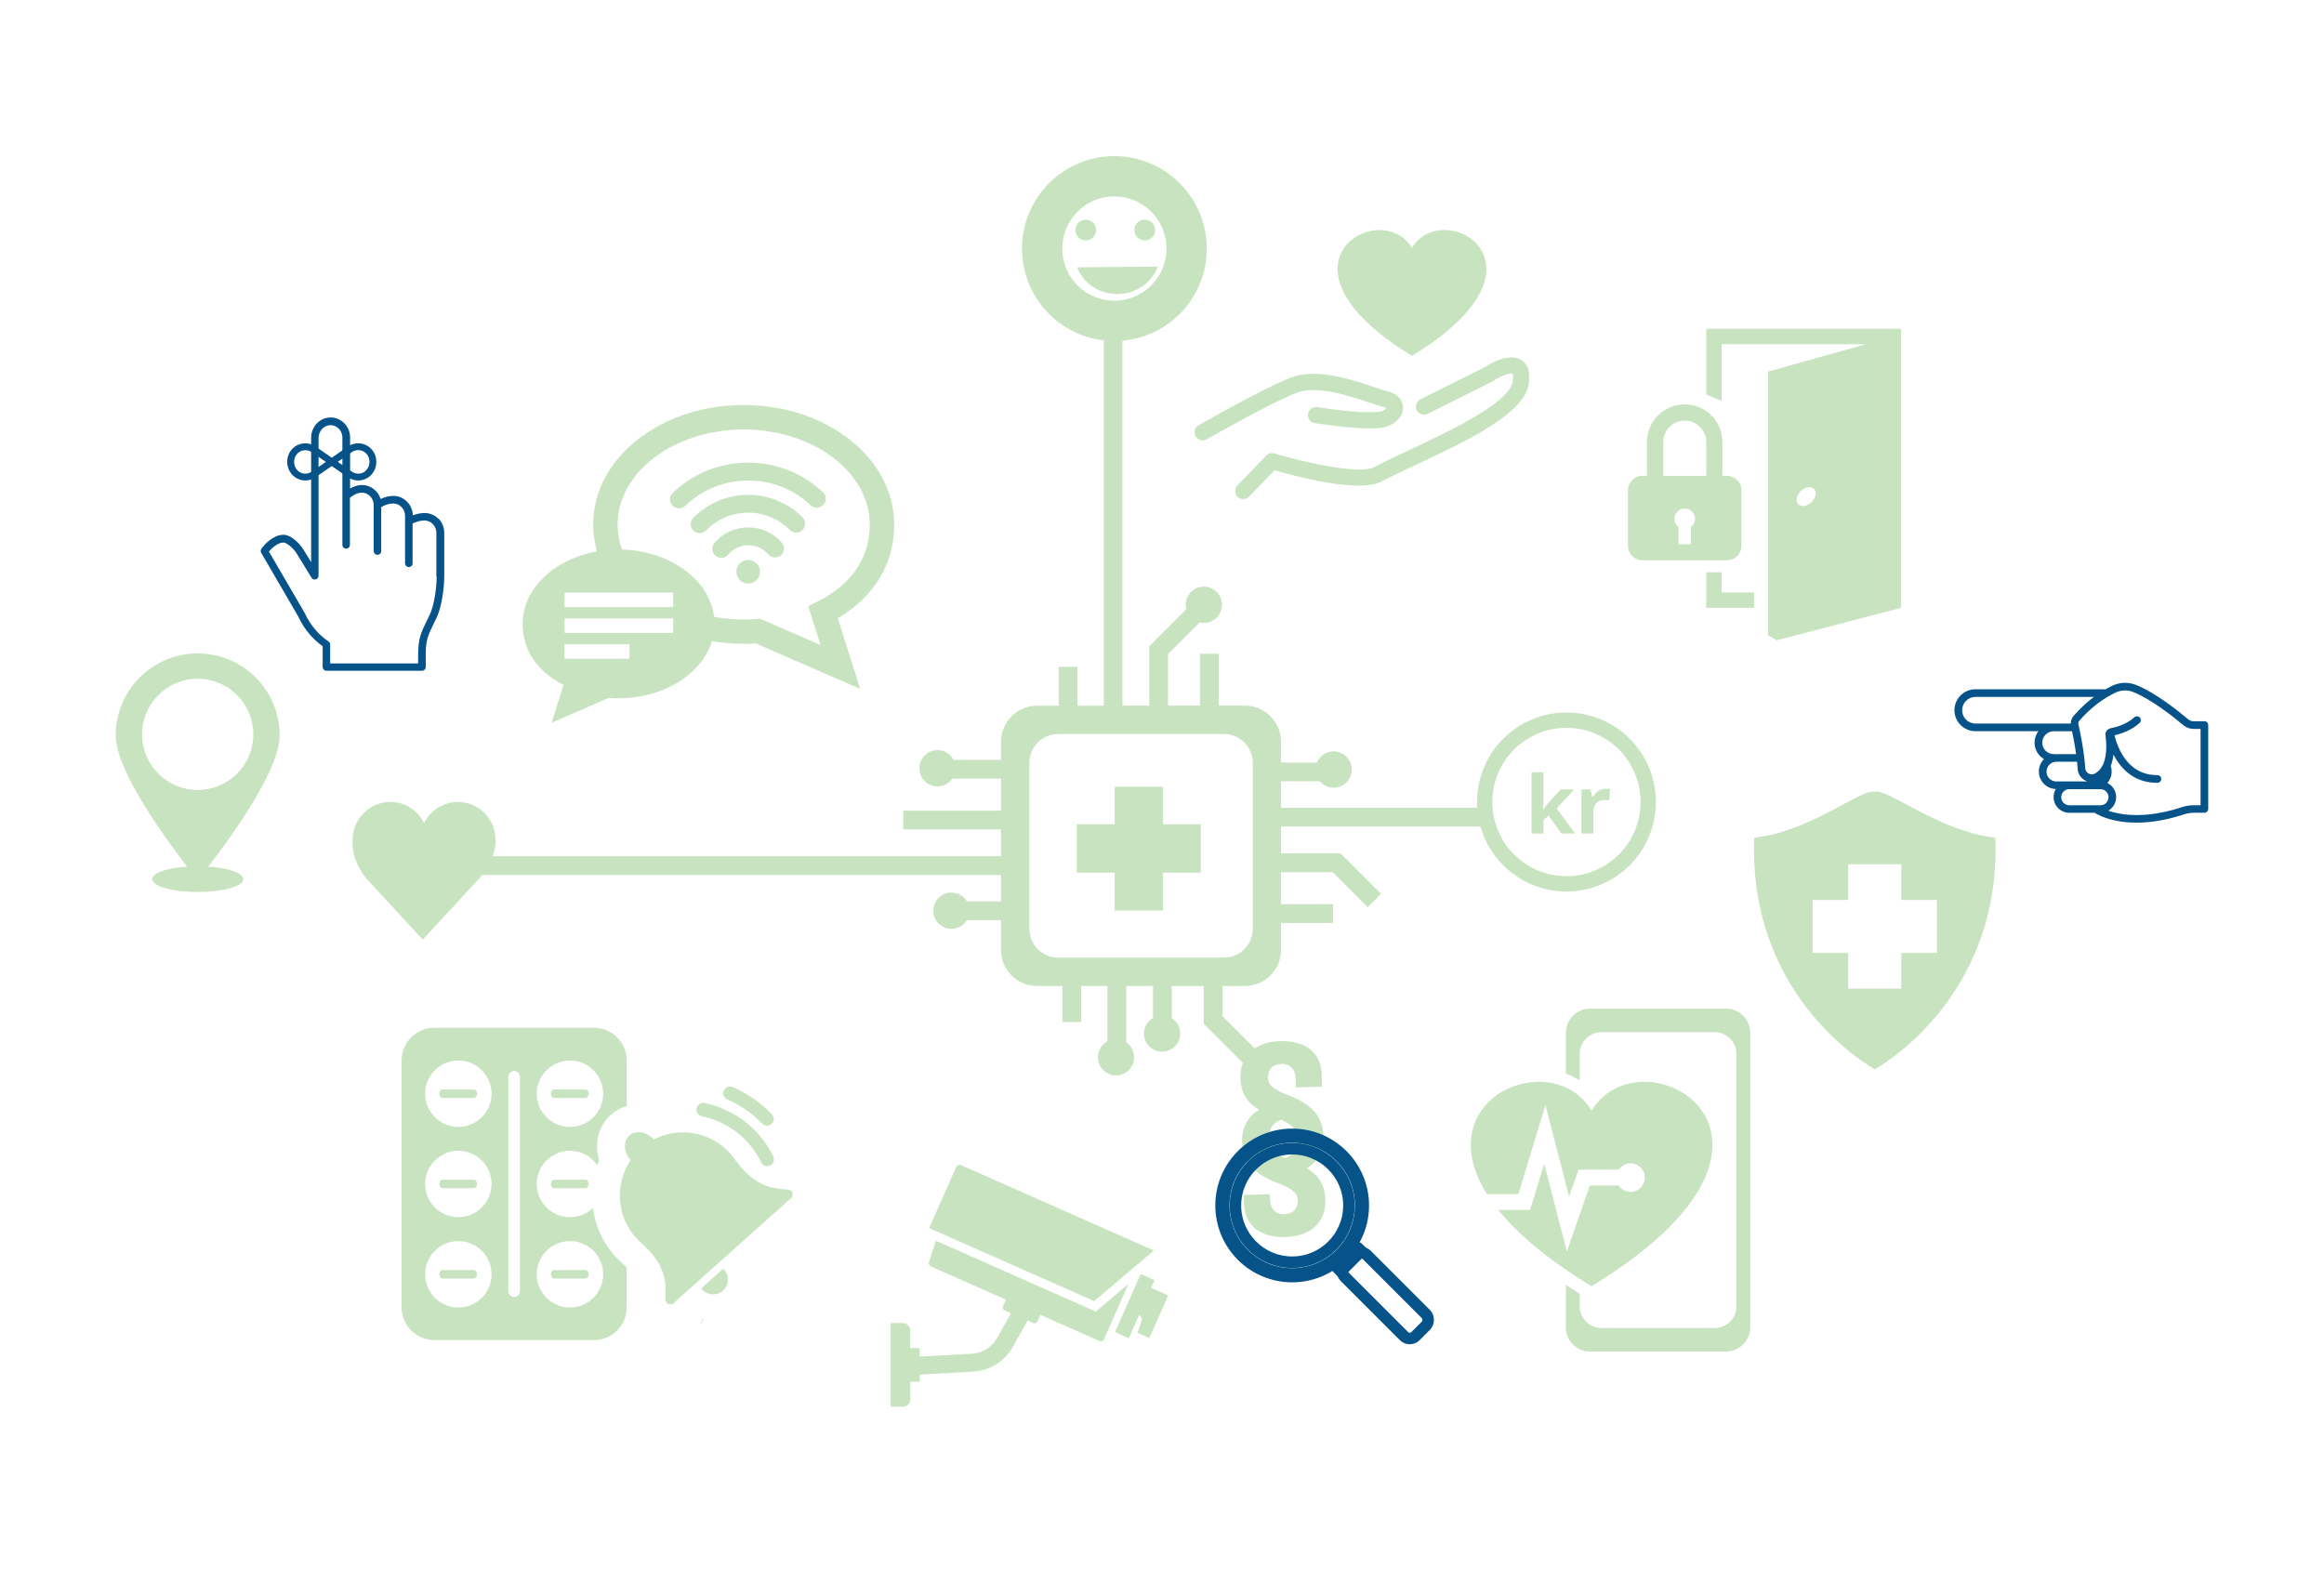 <?xml version="1.0" encoding="UTF-8"?>
<svg xmlns="http://www.w3.org/2000/svg" version="1.1" viewBox="0 0 389 265">
  <!-- Generator: Adobe Illustrator 29.1.0, SVG Export Plug-In . SVG Version: 2.1.0 Build 142)  -->
  <defs>
    <style>
      .st0 {
        fill: #8ad6f7;
      }

      .st1 {
        fill: #c8e3bf;
      }

      .st2, .st3 {
        fill: #fff;
      }

      .st4 {
        stroke-width: 1.93px;
      }

      .st4, .st5 {
        fill: none;
        stroke: #06538a;
      }

      .st4, .st5, .st3 {
        stroke-miterlimit: 10;
      }

      .st5 {
        stroke-width: 2.37px;
      }

      .st3 {
        stroke: #c8e3bf;
        stroke-width: 6.75px;
      }

      .st6 {
        fill: #06538a;
      }
    </style>
  </defs>
  <g id="BG">
    <rect class="st2" width="389" height="265"/>
  </g>
  <g id="Layer_1">
    <g>
      <path class="st1" d="M117.83,220.59c-.31.3-.49.73-.47,1.16"/>
      <path class="st1" d="M105.36,110.28h-10.86v-2.44h10.86v2.44ZM112.68,105.96h-18.17v-2.44h18.17v2.44ZM112.68,101.63h-18.17v-2.44h18.17v2.44ZM149.66,87.79c0-5.44-2.69-10.52-7.57-14.31-4.73-3.66-10.99-5.68-17.62-5.68s-12.89,2.02-17.61,5.68c-4.88,3.79-7.57,8.86-7.57,14.31,0,1.54.22,3.04.64,4.51-7.13,1.27-12.45,6.22-12.45,12.13,0,4.39,2.42,8,6.85,10.22l-2.01,6.34,9.57-4.17c.54.05,1.09.07,1.66.07,7.59,0,13.94-4.08,15.62-9.56,1.73.29,3.51.44,5.32.44.68,0,1.36-.02,2.03-.06l13.34,5.81,4.12,1.79-1.36-4.29-2.39-7.53c6.11-3.6,9.45-9.12,9.45-15.7ZM136.84,100.69l-1.55.78.52,1.67,1.54,4.84-9.67-4.21-.47-.2-.5.04c-.74.05-1.49.09-2.23.09-1.71,0-3.36-.16-4.95-.45-.75-6.17-7.31-11.03-15.4-11.25-.49-1.34-.75-2.75-.75-4.2,0-8.77,9.46-15.9,21.1-15.9s21.1,7.13,21.1,15.9c0,5.57-3.02,10.03-8.73,12.89ZM125.24,77.44c-4.73,0-9.22,1.8-12.64,5.08-.6.57-.62,1.52-.05,2.12.57.6,1.52.61,2.12.05,2.85-2.74,6.6-4.25,10.57-4.25s7.62,1.47,10.46,4.14c.6.56,1.55.53,2.12-.07.56-.6.54-1.54-.07-2.11-3.4-3.2-7.84-4.96-12.51-4.96ZM125.24,93.73c-1.09,0-1.98.89-1.98,1.98s.89,1.98,1.98,1.98,1.97-.89,1.97-1.98-.88-1.98-1.97-1.98ZM125.24,82.84c-3.49,0-6.76,1.37-9.2,3.86-.57.59-.57,1.53.02,2.12.59.57,1.54.56,2.11-.02,1.88-1.92,4.38-2.98,7.06-2.98s5.11,1.03,6.98,2.9c.58.59,1.53.59,2.12,0,.58-.58.58-1.53,0-2.12-2.44-2.43-5.66-3.76-9.1-3.76ZM125.24,88.28c-2.19,0-4.26.96-5.67,2.63-.53.63-.45,1.58.18,2.11.63.54,1.58.45,2.11-.17.85-1,2.08-1.58,3.39-1.58s2.5.56,3.35,1.53c.54.62,1.48.69,2.11.15.62-.54.69-1.49.15-2.11-1.41-1.63-3.45-2.56-5.6-2.56Z"/>
      <path class="st1" d="M313.8,132.53c-2.24-.53-10.96,6.74-20.17,7.69-1.06,27.31,20.17,38.76,20.17,38.76h.02s21.22-11.46,20.16-38.76c-9.2-.96-17.94-8.23-20.17-7.69ZM318.24,159.52v5.97h-8.88v-5.97h-5.97v-8.87h5.97v-5.97h8.88v5.97h5.97v8.87h-5.97Z"/>
      <g>
        <path class="st1" d="M266.41,215.29s0,0,0,0c0,0,0,0,0,0h0c40.95-24.89,8.43-43.39,0-29.36-6.55-10.9-27.65-2.17-17.52,13.95h5.26l3.16-10.37,1.37-4.51,1.18,4.56,2.78,10.76,1.27-3.64.31-.89h6.72c.43-.64,1.16-1.06,1.99-1.06,1.32,0,2.39,1.07,2.39,2.39s-1.07,2.39-2.39,2.39c-.83,0-1.56-.42-1.99-1.06h-4.83l-2.4,6.89-1.44,4.14-1.1-4.24-2.69-10.44-2.08,6.8-.29.94h-5.32c3.18,3.94,8.18,8.24,15.61,12.76h0Z"/>
        <path class="st1" d="M288.89,168.84h-22.72c-2.25,0-4.07,1.82-4.07,4.07v6.81c.49.18.97.39,1.43.63.31.16.6.33.89.51v-4.43c0-2.01,1.63-3.65,3.65-3.65h18.94c2.01,0,3.64,1.63,3.64,3.65v42.23c0,2.01-1.63,3.65-3.64,3.65h-18.94c-2.01,0-3.65-1.63-3.65-3.65v-2.08c-.79-.49-1.57-.99-2.32-1.49v7.09c0,2.25,1.82,4.07,4.07,4.07h22.72c2.25,0,4.07-1.82,4.07-4.07v-49.28c0-2.25-1.82-4.07-4.07-4.07Z"/>
      </g>
      <g>
        <path class="st1" d="M79.32,212.6h-5.26c-.29,0-.53.32-.53.71s.24.71.53.71h5.26c.29,0,.53-.32.53-.71s-.24-.71-.53-.71Z"/>
        <path class="st1" d="M117.48,186.85c4.36.92,7.98,3.73,9.93,7.72.27.56.95.79,1.51.52.56-.27.79-.95.52-1.51-2.26-4.61-6.45-7.87-11.49-8.94-.61-.13-1.21.26-1.34.87-.13.61.26,1.21.87,1.34Z"/>
        <path class="st1" d="M92.74,183.79h5.26c.29,0,.53-.32.53-.71s-.24-.71-.53-.71h-5.26c-.29,0-.53.32-.53.71s.24.71.53.71Z"/>
        <path class="st1" d="M121.74,184.04c2.21.96,4.17,2.33,5.83,4.05.43.45,1.15.46,1.6.03.45-.43.46-1.14.03-1.59-1.87-1.95-4.07-3.48-6.56-4.56-.57-.25-1.24.02-1.49.59-.25.57.01,1.24.58,1.49Z"/>
        <path class="st1" d="M92.74,197.48c-.29,0-.53.32-.53.71s.24.71.53.71h5.26c.29,0,.53-.32.53-.71s-.24-.71-.53-.71h-5.26Z"/>
        <path class="st1" d="M121.06,212.36l-3.69,3.3c.04.06.09.12.14.18.91,1.03,2.49,1.11,3.51.2,1.02-.91,1.11-2.48.2-3.51-.05-.06-.1-.11-.16-.16Z"/>
        <path class="st1" d="M112.6,218.29c-.12.17.12.04,0,0h0Z"/>
        <path class="st1" d="M132.56,200.45c.03.12.18-.1,0,0h0Z"/>
        <path class="st1" d="M123.23,194.41c-.29-.46-.63-.9-1-1.32-3.3-3.7-8.61-4.53-12.81-2.34-.01-.01-.02-.03-.03-.04-1.16-1.3-2.98-1.58-4.04-.62-1.07.95-.99,2.78.17,4.09.01.01.02.02.04.03-2.65,3.94-2.41,9.3.89,12.99.37.42.77.8,1.2,1.15,6.33,5.79,2.15,10.27,4.7,9.94.15-.02.23-.02.27,0,.04-.05.12-.14.27-.28l19.38-17.33c.15-.13.25-.2.31-.24,0-.04,0-.12.03-.27.61-2.5-4.31,1.16-9.36-5.78Z"/>
        <path class="st1" d="M79.32,197.48h-5.26c-.29,0-.53.32-.53.71s.24.71.53.71h5.26c.29,0,.53-.32.53-.71s-.24-.71-.53-.71Z"/>
        <path class="st1" d="M102.97,210.31h0c-1.16-1.3-2.08-2.77-2.74-4.37-.49-1.2-.82-2.44-1-3.72-1,.95-2.35,1.53-3.83,1.53-3.07,0-5.56-2.5-5.56-5.56s2.5-5.56,5.56-5.56c1.89,0,3.56.95,4.57,2.39.1-.28.2-.55.32-.83-.2-.65-.32-1.32-.35-2-.09-2.16.75-4.19,2.3-5.58.77-.69,1.68-1.18,2.66-1.47v-7.62c0-3.02-2.45-5.47-5.47-5.47h-26.74c-3.02,0-5.47,2.45-5.47,5.47v41.32c0,3.02,2.45,5.47,5.47,5.47h26.74c3.02,0,5.47-2.45,5.47-5.47v-6.68c-.1-.1-.21-.21-.32-.31-.57-.47-1.1-.99-1.6-1.55ZM95.4,177.52c3.07,0,5.56,2.5,5.56,5.56s-2.49,5.56-5.56,5.56-5.56-2.5-5.56-5.56,2.5-5.56,5.56-5.56ZM76.72,218.87c-3.07,0-5.56-2.49-5.56-5.56,0-3.07,2.5-5.56,5.56-5.56s5.56,2.49,5.56,5.56-2.5,5.56-5.56,5.56ZM76.72,203.75c-3.07,0-5.56-2.5-5.56-5.56s2.5-5.56,5.56-5.56,5.56,2.49,5.56,5.56-2.5,5.56-5.56,5.56ZM76.72,188.64c-3.07,0-5.56-2.5-5.56-5.56,0-3.07,2.49-5.56,5.56-5.56s5.56,2.5,5.56,5.56-2.5,5.56-5.56,5.56ZM87.03,216.13c0,.54-.43.97-.97.97s-.97-.43-.97-.97v-35.88c0-.54.43-.97.97-.97s.97.43.97.97v35.88ZM95.4,218.87c-3.07,0-5.56-2.49-5.56-5.56s2.5-5.56,5.56-5.56,5.56,2.49,5.56,5.56c0,3.06-2.49,5.56-5.56,5.56Z"/>
        <path class="st1" d="M79.32,182.37h-5.26c-.29,0-.53.32-.53.71s.24.71.53.71h5.26c.29,0,.53-.32.53-.71s-.24-.71-.53-.71Z"/>
        <path class="st1" d="M98,212.6h-5.26c-.29,0-.53.32-.53.71s.24.71.53.71h5.26c.29,0,.53-.32.53-.71s-.24-.71-.53-.71Z"/>
      </g>
      <g>
        <path class="st1" d="M229.14,67.37c.96.32,1.8.6,2.45.76.25.06.41.14.5.19-.17.23-.7.61-1.57.66-2.55.14-5.38-.16-10.05-.82-.74-.11-1.43.41-1.53,1.15-.11.74.41,1.43,1.15,1.53,4.13.57,7.54,1.01,10.58.84,2.22-.13,4.01-1.5,4.17-3.19.1-1.11-.52-2.47-2.59-2.99-.54-.14-1.33-.4-2.24-.71-3.86-1.29-9.69-3.24-13.97-1.57-4.88,1.9-14.97,7.72-15.41,7.97-.65.37-.87,1.2-.49,1.85.37.65,1.2.87,1.85.5.1-.06,10.35-5.96,15.03-7.79,3.37-1.31,8.86.52,12.13,1.62ZM254.64,60.26c-2.02-1.28-5.19.58-6.22,1.26l-10.67,5.33c-.67.34-.94,1.15-.61,1.82.34.67,1.15.94,1.82.61l10.74-5.37c.05-.02.1-.06.15-.09,1.33-.89,2.92-1.44,3.33-1.28.04.07.16.41.03,1.3-.52,3.6-10.57,8.32-17.22,11.45-2.22,1.05-4.32,2.03-6.05,2.94-2.26,1.18-11.08-.66-16.61-2.33-.49-.15-1.02-.02-1.37.35l-4.83,5.01c-.52.53-.5,1.4.03,1.92.54.52,1.4.5,1.91-.04l4.27-4.42c3.58,1.04,14.15,3.85,17.86,1.9,1.68-.88,3.75-1.85,5.95-2.88,8.45-3.97,18.02-8.47,18.75-13.51.28-1.94-.14-3.28-1.26-3.98Z"/>
        <path class="st1" d="M226.73,51.71c1.96,2.42,5.04,5.07,9.61,7.85h0s0,0,0,0c0,0,0,0,0,0h0c25.21-15.32,5.19-26.71,0-18.07-4.03-6.71-17.02-1.33-10.78,8.59l1.17,1.63Z"/>
      </g>
      <g>
        <path class="st1" d="M155.53,205.57l4.53-10.24c.13-.3.48-.43.78-.3l32.3,14.3-9.99,8.47-27.62-12.23Z"/>
        <polygon class="st1" points="193.25 214.29 192.68 215.58 195.54 216.85 192.39 223.98 190.4 223.1 191.18 220.75 190.7 220.05 189.52 222.71 189.34 223.12 188.95 224 186.64 222.98 190.94 213.26 193.25 214.29"/>
        <path class="st1" d="M151.15,221.48c.66,0,1.2.54,1.2,1.2v2.98s1.59,0,1.59,0v1.43s8.71-.48,8.71-.48c1.79-.1,3.38-1.09,4.26-2.66l2.31-4.12-1.08-.48c-.26-.12-.38-.42-.26-.68l.49-1.11-12.56-5.57c-.28-.12-.42-.44-.32-.73l1.17-3.56,26.76,11.85,5.46-4.62-4.09,9.24c-.13.3-.48.43-.78.3l-9.87-4.37-.49,1.11c-.12.26-.42.38-.68.26l-.96-.43-2.45,4.37c-1.38,2.47-3.9,4.04-6.73,4.2l-8.87.49v1.19h-1.59s0,2.98,0,2.98c0,.66-.54,1.2-1.2,1.2h-2.09v-14h2.09Z"/>
      </g>
      <g>
        <g>
          <polygon class="st1" points="288.17 95.8 285.6 95.8 285.6 101.75 293.59 101.75 293.59 99.18 288.17 99.18 288.17 95.8"/>
          <path class="st1" d="M285.6,55.04v11l2.57,1.05v-9.48h24.18l-16.4,4.6v44.14l1.43.83,20.83-5.43v-46.71h-32.6ZM302.32,84.61c-.89.3-1.61-.11-1.61-.93,0-.82.71-1.72,1.6-2.03s1.61.11,1.61.93c0,.82-.71,1.72-1.6,2.03Z"/>
        </g>
        <path class="st1" d="M289.07,79.66h-.76v-5.65c0-3.48-2.83-6.32-6.32-6.32s-6.32,2.83-6.32,6.32v5.65h-.76c-1.34,0-2.42,1.08-2.42,2.42v9.29c0,1.34,1.08,2.42,2.42,2.42h14.16c1.34,0,2.42-1.08,2.42-2.42v-9.29c0-1.34-1.08-2.42-2.42-2.42ZM283.03,88.24v2.87h-2.07v-2.87c-.42-.31-.69-.82-.69-1.38,0-.95.77-1.73,1.73-1.73s1.73.77,1.73,1.73c0,.57-.27,1.07-.69,1.38ZM285.6,79.66h-7.2v-5.65c0-1.99,1.62-3.6,3.6-3.6s3.6,1.62,3.6,3.6v5.65Z"/>
      </g>
      <g>
        <path class="st1" d="M46.81,123.1c0,7.58-13.72,24.19-13.72,24.19,0,0-13.72-16.61-13.72-24.19s6.14-13.72,13.72-13.72,13.72,6.14,13.72,13.72ZM33.09,113.62c-5.14,0-9.31,4.17-9.31,9.31s4.17,9.31,9.31,9.31,9.31-4.17,9.31-9.31-4.17-9.31-9.31-9.31Z"/>
        <ellipse class="st1" cx="33.1" cy="147.16" rx="7.63" ry="2.16"/>
      </g>
      <g>
        <path class="st0" d="M182.98,57.55c1.79.03,3.59.06,5.38.08"/>
        <g>
          <polygon class="st1" points="194.67 131.71 186.58 131.71 186.58 137.98 180.24 137.98 180.24 146.08 186.58 146.08 186.58 152.41 194.67 152.41 194.67 146.08 200.98 146.08 200.98 137.98 194.67 137.98 194.67 131.71"/>
          <path class="st1" d="M224.41,142.85h-9.99v-4.5h47.4v-3.13h-47.4v-4.43h6.52c.56.65,1.37,1.07,2.29,1.07,1.68,0,3.03-1.36,3.03-3.04s-1.36-3.04-3.03-3.04c-1.26,0-2.35.78-2.8,1.87h-6.01v-3.49c0-3.33-2.7-6.04-6.04-6.04h-4.38v-8.68h-3.14v8.68h-5.35v-8.63l5.29-5.3c.23.06.47.09.71.09,1.68,0,3.03-1.36,3.03-3.04s-1.36-3.04-3.03-3.04-3.04,1.36-3.04,3.04c0,.25.04.49.1.73l-6.17,6.18h-.03v9.96h-4.49V46.32h-3.13v71.81h-4.41v-6.5h-3.13v6.5h-3.61c-3.33,0-6.04,2.71-6.04,6.04v3.03h-7.95c-.51-.97-1.51-1.64-2.68-1.64-1.68,0-3.03,1.36-3.03,3.04s1.36,3.04,3.03,3.04c1.03,0,1.94-.51,2.48-1.3h8.14v5.36h-16.36v3.14h16.36v4.49h-94.68v3.14h94.68v4.42h-5.7c-.53-.88-1.49-1.48-2.59-1.48-1.68,0-3.04,1.36-3.04,3.04s1.36,3.04,3.04,3.04c1.09,0,2.04-.59,2.58-1.46h5.71v4.98c0,3.34,2.7,6.04,6.04,6.04h4.24v6.03h3.13v-6.03h4.41v9.26c-.95.52-1.6,1.51-1.6,2.67,0,1.68,1.36,3.04,3.04,3.04s3.03-1.36,3.03-3.04c0-1.04-.53-1.97-1.33-2.51v-9.42h4.49v5.34c-.91.53-1.52,1.5-1.52,2.62,0,1.67,1.36,3.04,3.04,3.04s3.03-1.36,3.03-3.04c0-1.08-.56-2.02-1.41-2.56v-5.4h5.35v6.33h0,0s0,.01,0,.01l6.76,6.76,2.21-2.22-5.84-5.85v-5.03h3.76c3.33,0,6.04-2.7,6.04-6.04v-4.51h8.71v-3.14h-8.71v-5.36h8.66l5.85,5.85,2.22-2.22-6.74-6.75v-.03ZM209.69,155.48c0,2.66-2.16,4.82-4.82,4.82h-27.75c-2.66,0-4.82-2.16-4.82-4.82v-27.79c0-2.66,2.16-4.82,4.82-4.82h27.75c2.66,0,4.82,2.16,4.82,4.82v27.79Z"/>
        </g>
        <path class="st1" d="M70.34,140.56c0-3.48,2.82-6.31,6.3-6.31s6.3,2.82,6.3,6.31c0,0,.52,2.34-2.68,6.44l-9.5,10.29-9.5-10.29c-2.72-3.48-2.23-6.44-2.23-6.44,0-3.48,2.82-6.31,6.3-6.31s6.3,2.82,6.3,6.31"/>
        <g>
          <ellipse class="st3" cx="186.53" cy="41.61" rx="12.09" ry="12.1"/>
          <path class="st1" d="M193.78,44.64c-.96,2.66-3.62,4.58-6.76,4.58s-5.74-1.87-6.73-4.48"/>
          <circle class="st1" cx="181.74" cy="38.51" r="1.74"/>
          <circle class="st1" cx="191.61" cy="38.51" r="1.74"/>
        </g>
        <g>
          <ellipse class="st1" cx="262.2" cy="134.25" rx="14.96" ry="14.98"/>
          <ellipse class="st2" cx="262.2" cy="134.25" rx="12.41" ry="12.42"/>
          <g>
            <path class="st1" d="M258.29,135.52l.87-1.12,2.06-2.24h2.26l-2.92,3.19,3.1,4.17h-2.32l-2.12-2.98-.86.69v2.29h-2.01v-10.25h2.01v4.57l-.11,1.67h.03Z"/>
            <path class="st1" d="M268.82,132.03c.27,0,.5.02.68.06l-.15,1.88c-.16-.04-.36-.07-.59-.07-.64,0-1.14.16-1.5.49s-.54.79-.54,1.38v3.75h-2.01v-7.36h1.52l.3,1.24h.1c.23-.41.54-.75.92-1s.81-.38,1.27-.38Z"/>
          </g>
        </g>
      </g>
      <path class="st1" d="M218.8,195.51v.08c1.63,1.01,2.97,2.44,3.04,5.34.09,3.36-2.15,6.03-6.65,6.14-4.49.12-6.87-2.17-6.96-5.53l-.04-1.51,4.37-.12.02.88c.04,1.51.91,2.5,2.38,2.46s2.29-.9,2.25-2.41c-.03-1.05-.76-1.83-3.27-2.77-4.29-1.61-5.94-3.75-6.03-7.07-.06-2.14.9-4.06,2.8-5.2v-.08c-1.67-.97-3.01-2.44-3.08-5.3-.09-3.36,2.15-6.02,6.65-6.14,4.49-.12,6.86,2.17,6.95,5.53l.06,2.1-4.37.12-.04-1.47c-.04-1.51-.91-2.5-2.38-2.46s-2.29.9-2.25,2.41c.03,1.05.72,1.79,3.27,2.77,4.29,1.65,5.94,3.75,6.03,7.07.06,2.14-.86,4.02-2.76,5.16ZM214.51,187.47c-1.3.24-2.23,1.61-2.18,3.25.04,1.39.86,2.33,2.69,3.12,1.3-.24,2.19-1.57,2.14-3.21-.04-1.43-.82-2.33-2.65-3.17Z"/>
      <path class="st6" d="M368.99,120.74h-1.8c-.34,0-.66-.12-.92-.33-1.54-1.3-5.48-4.47-8.74-5.76-1.3-.51-2.76-.46-4.02.16-.33.16-.69.35-1.08.57h-21.78c-1.94,0-3.51,1.58-3.51,3.51s1.58,3.51,3.51,3.51h10.54c-.4.53-.64,1.2-.64,1.91,0,1.18.64,2.21,1.59,2.76-.54.53-.87,1.27-.87,2.08,0,1.59,1.27,2.88,2.84,2.93-.24.39-.37.86-.37,1.35,0,1.45,1.18,2.63,2.63,2.63h4.24c.44.28,1.67.95,3.69,1.34,1.05.21,2.17.31,3.34.31.45,0,.91-.02,1.38-.05,2.07-.14,4.28-.59,6.56-1.34.55-.18,1.11-.27,1.67-.27h1.73c.35,0,.64-.29.64-.64v-14.05c0-.35-.29-.64-.64-.64ZM328.43,118.89c0-1.23,1-2.23,2.23-2.23h19.83c-1.09.81-2.25,1.85-3.39,3.16-.31.36-.48.83-.49,1.3h-15.95c-1.23,0-2.23-1-2.23-2.23ZM343.75,126.23c-1.06,0-1.91-.86-1.91-1.91s.86-1.91,1.91-1.91h3.08c.21.99.48,2.39.68,3.83h-3.76ZM342.56,129.16c0-.91.74-1.65,1.65-1.65h3.46c.04.39.07.78.09,1.15.04.82.49,1.55,1.2,1.96.14.08.29.14.43.19h-5.19c-.91,0-1.65-.74-1.65-1.65ZM345.02,133.45c0-.74.6-1.35,1.35-1.35h5.21c.74,0,1.35.6,1.35,1.35s-.6,1.35-1.35,1.35h-5.21c-.74,0-1.35-.6-1.35-1.35ZM368.35,134.79h-1.09c-.7,0-1.4.11-2.07.33-4.87,1.6-8.42,1.46-10.55,1.05-.68-.13-1.26-.29-1.74-.46.78-.46,1.31-1.31,1.31-2.28,0-1.04-.6-1.93-1.47-2.36.45-.51.72-1.19.72-1.92,0-.32-.05-.62-.15-.92,0-.01,0-.02.01-.03.22-.56.36-1.19.44-1.89.1.18.2.37.31.56.71,1.21,1.59,2.17,2.6,2.87,1.26.86,2.74,1.3,4.38,1.3.02,0,.05,0,.07,0,.35,0,.64-.29.64-.65,0-.35-.29-.64-.64-.64h0s-.04,0-.06,0c-2.51,0-4.48-1.18-5.86-3.5-.73-1.23-1.1-2.47-1.26-3.16,1-.23,2.77-.78,4.19-2.07.26-.24.28-.64.05-.91-.24-.26-.64-.28-.91-.05-1.41,1.27-3.25,1.71-3.97,1.84-.21.04-.4.14-.55.28,0,0-.01,0-.02.01-.22.22-.34.54-.3.87.24,1.95.13,3.52-.31,4.66-.03.07-.05.13-.08.2,0,.01-.01.03-.02.05-.32.7-.79,1.22-1.39,1.53-.33.17-.71.17-1.04-.02-.33-.19-.54-.53-.56-.9-.03-.57-.08-1.18-.16-1.78,0-.02,0-.03,0-.05-.24-1.99-.65-4.01-.9-5.14,0,0,0,0,0,0-.03-.12-.05-.24-.08-.34-.05-.22,0-.45.16-.62,1.68-1.95,3.43-3.24,4.85-4.07.02,0,.04-.02.06-.03.4-.24.78-.43,1.12-.6.93-.45,2.02-.5,2.98-.11,3.08,1.22,6.89,4.28,8.38,5.54.49.41,1.11.64,1.74.64h1.16v12.77Z"/>
      <g>
        <path class="st6" d="M73.41,86.87c-.62-.64-1.44-.99-2.31-.99-.77,0-1.47.19-2,.38-.02-.85-.36-1.65-.95-2.26-.62-.64-1.44-.99-2.31-.99-.69,0-1.42.18-2.13.51,0,0,0,0-.01,0-.15-.5-.42-.96-.8-1.34-.62-.64-1.44-.99-2.31-.99-.77,0-1.46.28-1.99.58v-8.55c0-.89-.34-1.72-.95-2.35-.61-.63-1.43-.98-2.29-.99-.84,0-1.64.33-2.26.93-.65.64-1.02,1.54-1.02,2.45v20.84l-1.27-2.06c-.46-.75-1.04-1.38-1.72-1.87-.6-.44-1.13-.65-1.61-.65s-.94.11-1.37.31c-1.46.69-2.34,2-2.37,2.05-.13.2-.14.46-.02.66l6.16,10.58c.53,1.16,1.22,2.24,2.06,3.19,0,0,0,0,.01.01.62.7,1.31,1.32,2.06,1.86v3.47c0,.35.28.63.63.63h15.99c.35,0,.63-.28.63-.63v-2.19c0-2.33.45-3.24,1.33-5.06.16-.32.34-.69.53-1.09.77-1.64,1.24-4.76,1.24-6.84v-7.29c0-.89-.34-1.72-.95-2.35ZM73.09,96.51c0,1.89-.43,4.84-1.12,6.3-.19.39-.36.74-.52,1.08-.91,1.86-1.46,2.98-1.46,5.61v1.56h-14.72v-3.16c0-.21-.1-.4-.28-.52-.77-.52-1.48-1.15-2.11-1.85,0,0,0,0,0-.01-.76-.86-1.39-1.84-1.87-2.89,0-.02-.02-.04-.03-.06l-5.97-10.25c.3-.36.88-.95,1.63-1.31.26-.12.54-.19.83-.19.07,0,.34.03.86.41.54.39,1.01.9,1.38,1.51l2.44,3.97c.15.24.44.35.71.28.27-.08.46-.32.46-.61v-23.08c0-.58.24-1.15.65-1.56.38-.37.86-.57,1.36-.57.52,0,1.02.22,1.39.6.38.39.59.92.59,1.48v9.68s0,0,0,0v8.28c0,.35.28.63.63.63s.63-.28.63-.63v-7.88c.34-.29,1.12-.86,1.99-.86.53,0,1.03.21,1.4.6.38.39.59.92.59,1.48,0,0,0,0,0,0v7.69c0,.35.28.63.63.63s.63-.28.63-.63v-7.35c.11-.06.24-.14.41-.22.37-.18.95-.39,1.59-.39.53,0,1.03.21,1.4.6.38.39.59.92.59,1.48v.9s0,0,0,0v7.03c0,.35.28.63.63.63s.63-.28.63-.63v-6.66c.4-.19,1.15-.5,1.99-.5.53,0,1.03.21,1.4.6.38.39.59.92.59,1.48v7.29Z"/>
        <path class="st6" d="M62.06,75.06c-1.03-1.01-2.65-1.14-3.85-.3l-2.68,1.86-2.68-1.86c-1.2-.83-2.82-.71-3.85.3-.6.59-.93,1.39-.93,2.25s.36,1.73,1.01,2.33c.57.52,1.29.79,2.02.79.61,0,1.22-.18,1.75-.56l2.68-1.86,2.68,1.86c.53.37,1.15.56,1.75.56.73,0,1.45-.26,2.02-.79.65-.6,1.01-1.42,1.01-2.33s-.33-1.66-.93-2.25ZM52.2,78.94c-.73.51-1.69.45-2.33-.13-.42-.38-.64-.91-.64-1.49s.21-1.07.59-1.44c.35-.35.82-.52,1.29-.52.38,0,.76.11,1.09.34l2.34,1.62-2.34,1.63ZM61.21,78.81c-.64.59-1.6.64-2.33.13l-2.34-1.63,2.34-1.62c.75-.52,1.75-.44,2.38.18.38.38.59.89.59,1.44s-.23,1.11-.64,1.49Z"/>
      </g>
      <g>
        <circle class="st4" cx="216.29" cy="201.79" r="9.5"/>
        <circle class="st5" cx="216.29" cy="201.79" r="11.68"/>
        <rect class="st6" x="224.72" y="207.57" width="2.46" height="6.73" rx=".64" ry=".64" transform="translate(215.33 -97.99) rotate(45)"/>
        <rect class="st4" x="223.5" y="214.26" width="16.76" height="5.2" rx="1.35" ry="1.35" transform="translate(221.26 -100.45) rotate(45)"/>
      </g>
    </g>
  </g>
</svg>